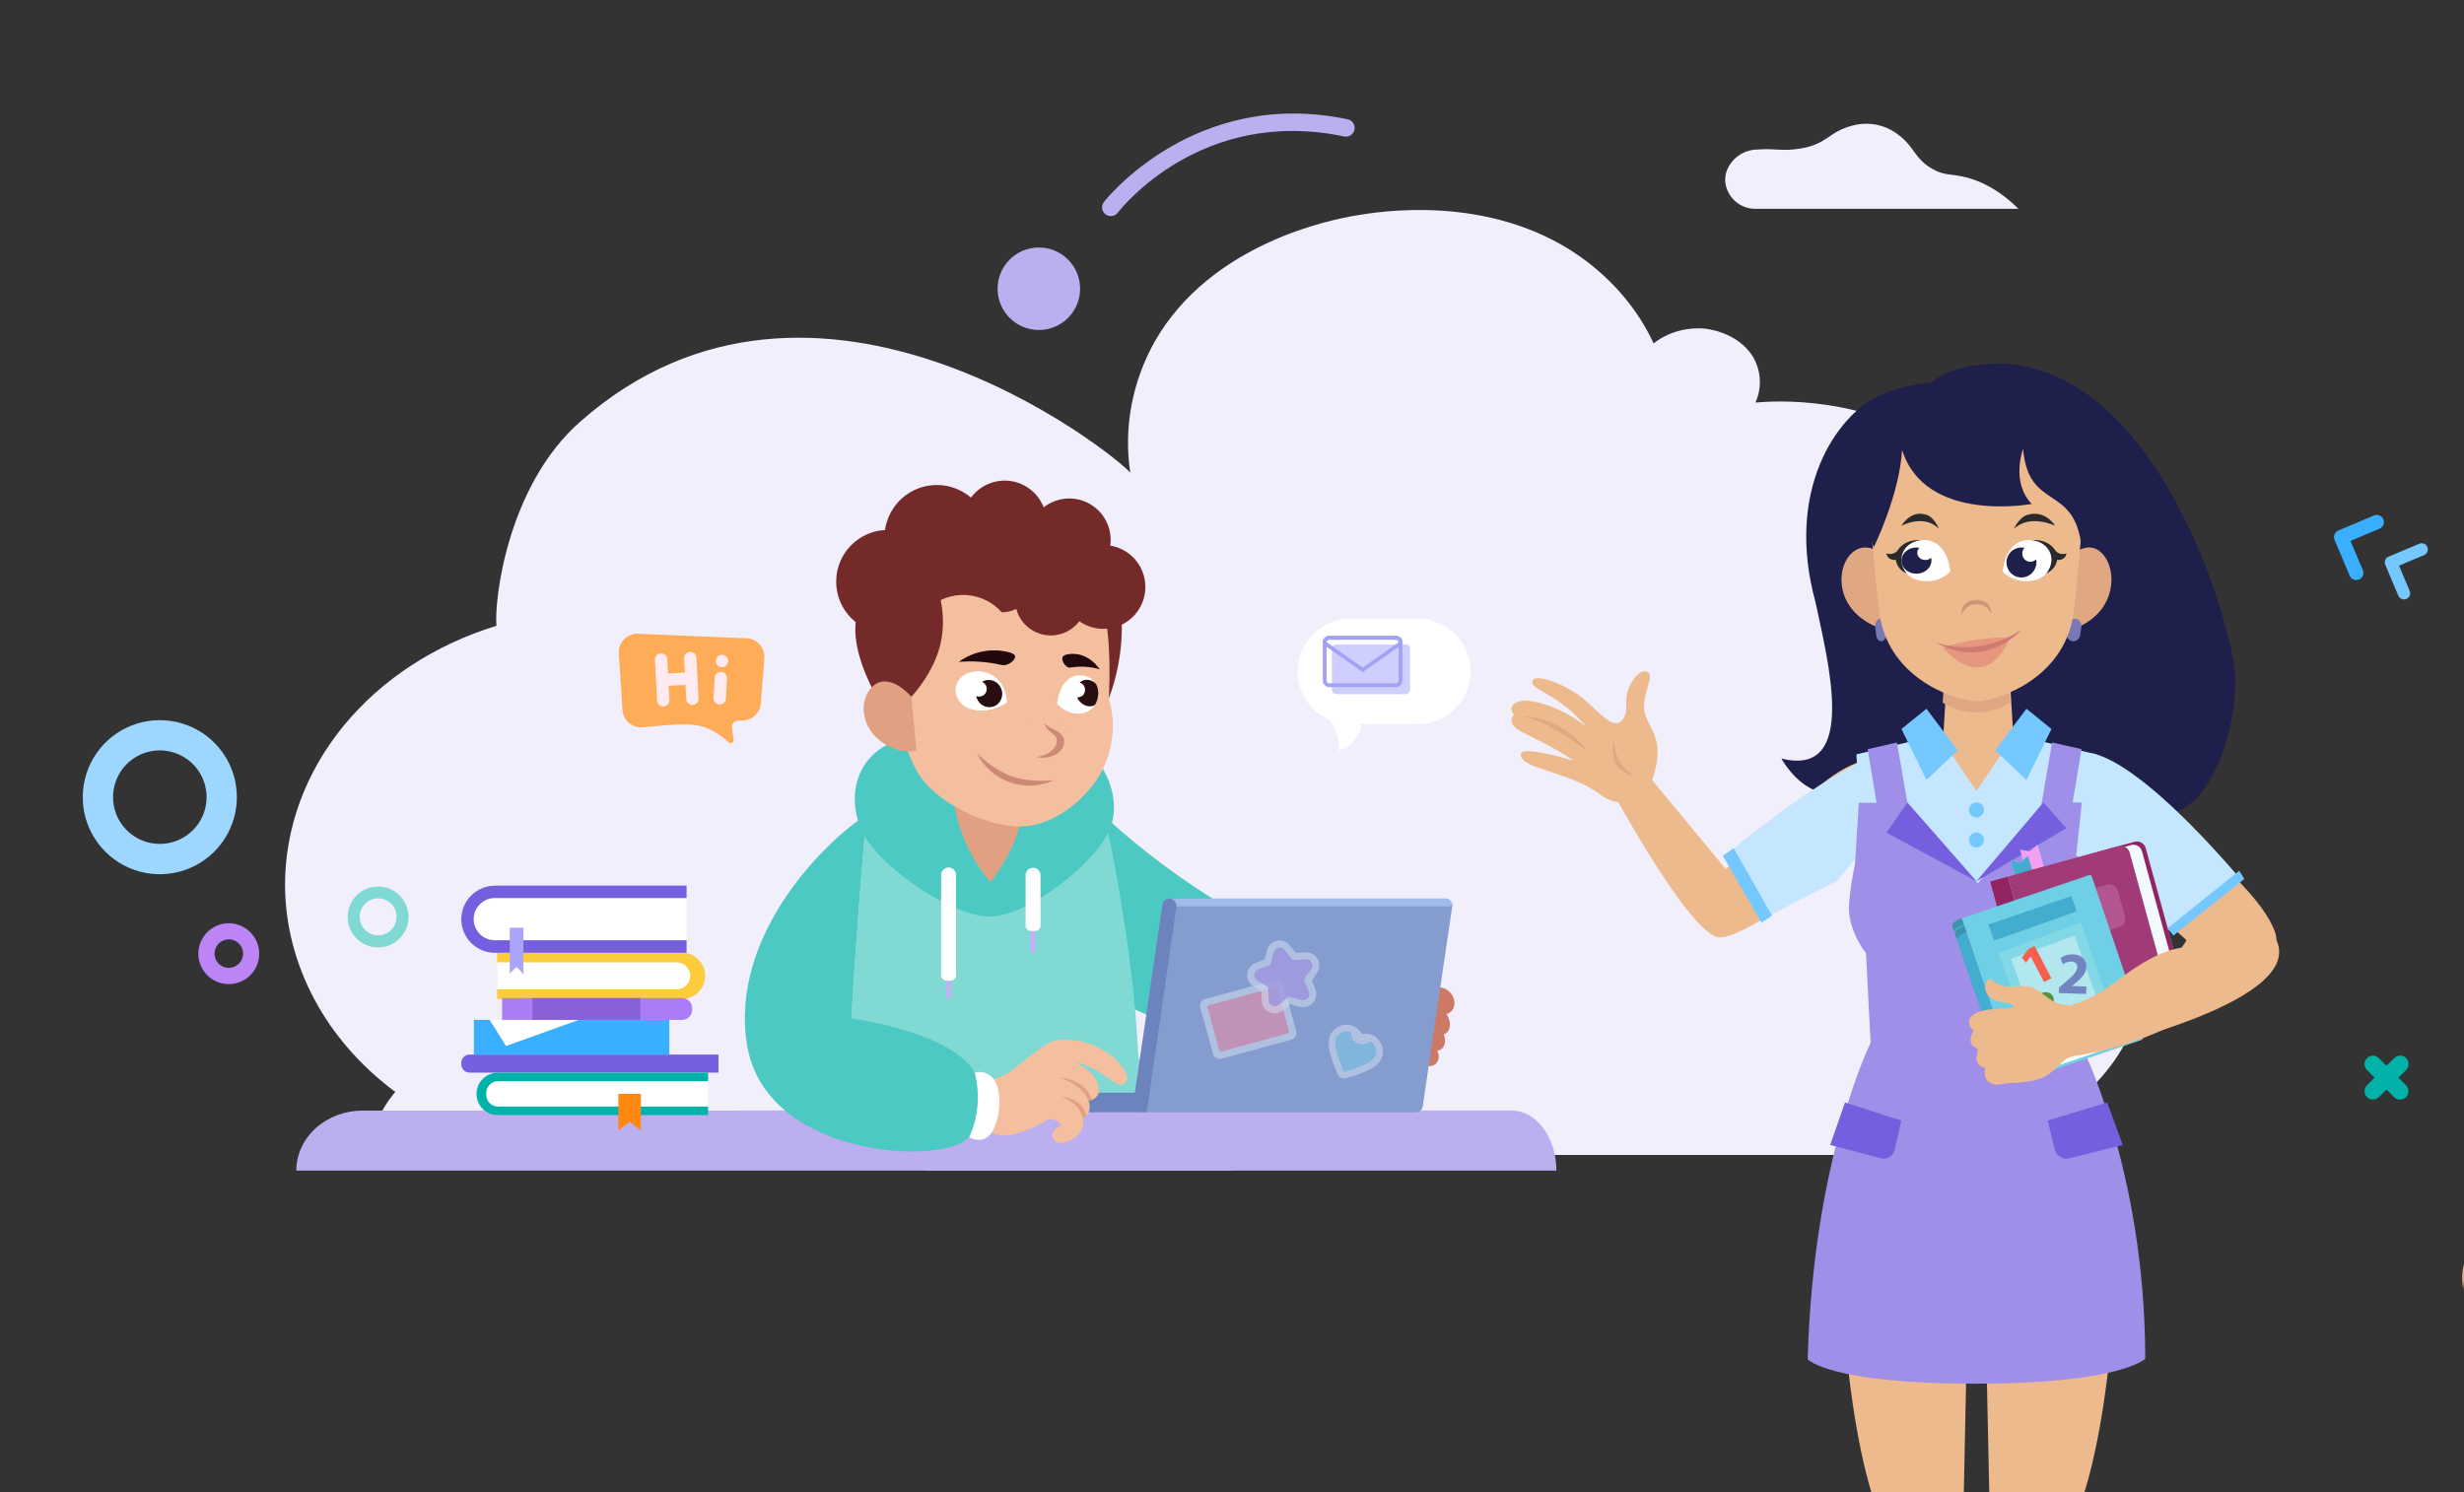 <?xml version="1.0" encoding="UTF-8"?> <svg xmlns="http://www.w3.org/2000/svg" width="657" height="398" viewBox="0 0 657 398" fill="none"><rect x="0" y="0" width="657" height="398" fill="#333333" stroke="none"/> <g clip-path="url(#clip0_7_1074)"> <path d="M76 235.951C76.02 220.793 81.452 206.012 91.548 193.644C101.644 181.276 115.907 171.929 132.375 166.888C131.727 160.306 135.194 129.622 154.686 112.469C217.46 57.071 297.386 121.229 301.374 126.061C299.576 114.113 301.834 101.969 307.871 91.119C322.895 64.766 355.1 58.551 361.428 57.487C367.065 56.52 396.93 51.37 421.186 68.327C429.934 74.492 436.725 82.493 440.917 91.572C442.707 90.156 444.813 89.074 447.103 88.392C449.394 87.711 451.822 87.444 454.236 87.608C454.884 87.608 463.467 88.514 467.498 95.292C468.549 97.159 469.142 99.195 469.239 101.272C469.336 103.348 468.935 105.42 468.062 107.355C472.586 106.939 498.011 105.042 520.012 121.069C542.393 137.366 544.281 159.877 544.535 164.49C545.225 179.054 540.052 193.372 529.905 204.986C543.91 209.519 555.71 218.07 563.35 229.222C565.225 232.036 579.572 254.413 566.676 278.16C557.346 295.374 537.319 306.777 514.712 308H98.945C98.949 301.939 101.214 296.041 105.4 291.19C96.21 284.36 88.826 275.89 83.753 266.357C78.679 256.824 76.034 246.453 76 235.951Z" fill="#F1EFFC"></path> <path d="M403.142 296.164H197V300.529C214.133 304.912 230.963 308.791 247.488 312.164H415C414.993 307.927 413.742 303.865 411.52 300.867C409.298 297.869 406.286 296.178 403.142 296.164Z" fill="#BBAFEF"></path> <path d="M378.641 278.776C378.825 278.62 379.031 278.495 379.253 278.404C379.226 278.371 379.193 278.349 379.166 278.315C377.579 276.419 377.374 273.947 378.7 272.771C378.92 272.586 379.171 272.445 379.442 272.355C378.9 270.87 379.03 269.367 379.983 268.535C380.366 268.215 380.834 268.022 381.326 267.981C380.671 266.54 380.856 264.91 381.917 263.978C383.244 262.814 385.415 263.186 386.791 264.799C388.166 266.412 388.161 268.68 386.834 269.833C386.501 270.121 386.105 270.324 385.68 270.426C386.877 272.222 386.942 274.346 385.745 275.416C385.522 275.598 385.269 275.739 384.998 275.832C385.54 277.312 385.415 278.82 384.457 279.652C384.106 279.952 383.68 280.144 383.227 280.206C383.866 281.459 383.731 282.912 382.8 283.727C381.679 284.708 379.843 284.397 378.706 283.034C377.568 281.67 377.52 279.74 378.641 278.776Z" fill="#CC7A66"></path> <path d="M273.87 237.025C274.028 237.018 274.186 237.043 274.334 237.1L281.381 254.801C313.694 285.726 378.559 284.573 378.559 284.573L381.587 265.496C381.587 265.496 333.872 254.096 294.559 217.707L273.87 237.025Z" fill="#4CC9C2"></path> <path d="M244.797 231.337C244.797 231.337 251.231 251.481 264.947 252.479C271.152 252.938 276.897 236.423 279.575 234.938L281.8 221.686L250.509 209.461L244.797 231.337Z" fill="#E2A083"></path> <path d="M294.633 217.988L279.77 214.404C279.77 214.404 273.336 241.183 262.843 241.274C252.349 241.366 245.606 214.404 245.606 214.404L230.972 217.988C230.972 217.988 226.069 271.637 225.76 304.505L286.5 301.664L306 296.164L303.5 281.164C302.084 250.761 294.633 217.988 294.633 217.988Z" fill="#80D9D3"></path> <path d="M96.624 296.164H403V300.529C377.536 304.912 352.524 308.791 327.963 312.164H79C79.01 307.927 80.87 303.865 84.172 300.867C87.475 297.869 91.951 296.178 96.624 296.164Z" fill="#BBAFEF"></path> <path d="M283.371 197.018C273.107 195.177 272.184 205.9 272.184 205.9C275.366 217.477 269.237 228.516 264.104 235.248C255.956 225.798 251.638 211.651 255.142 198.853C255.142 198.853 247.114 194.03 237.79 198.01C228.466 201.989 225.53 212.345 229.9 221.761C234.264 231.027 253.846 244.612 264.104 244.422C273.807 244.25 291.262 231.027 295.643 221.761C300.075 212.368 293.251 198.778 283.371 197.018Z" fill="#4CC9C2"></path> <path d="M274.759 248.264V253.425C274.759 253.608 274.831 253.783 274.96 253.912C275.089 254.041 275.264 254.113 275.446 254.113V254.113C275.63 254.113 275.805 254.041 275.935 253.912C276.065 253.783 276.139 253.608 276.14 253.425V248.264H274.759Z" fill="#C4B0F4"></path> <path d="M275.986 248.264H274.913C274.722 248.265 274.533 248.228 274.356 248.156C274.18 248.083 274.019 247.976 273.884 247.841C273.748 247.707 273.641 247.547 273.568 247.37C273.495 247.194 273.457 247.005 273.457 246.814V233.407C273.455 233.145 273.505 232.885 273.604 232.642C273.703 232.399 273.849 232.179 274.034 231.993C274.219 231.807 274.439 231.66 274.682 231.56C274.924 231.461 275.184 231.41 275.447 231.412C275.709 231.41 275.969 231.461 276.212 231.56C276.455 231.66 276.676 231.807 276.861 231.993C277.047 232.178 277.194 232.399 277.293 232.642C277.393 232.884 277.444 233.145 277.442 233.407V246.814C277.449 247.006 277.415 247.198 277.344 247.378C277.273 247.557 277.166 247.72 277.029 247.856C276.893 247.992 276.73 248.098 276.55 248.169C276.37 248.239 276.178 248.272 275.986 248.264Z" fill="white"></path> <path d="M236.752 168.903C244.372 168.903 250.549 162.726 250.549 155.107C250.549 147.487 244.372 141.31 236.752 141.31C229.133 141.31 222.956 147.487 222.956 155.107C222.956 162.726 229.133 168.903 236.752 168.903Z" fill="#752A2A"></path> <path d="M296.68 150.823C297.862 154.803 298.63 158.894 298.974 163.031C299.571 171.037 298.396 179.076 295.534 186.576L292.838 183.657L289.398 168.96L296.68 150.823Z" fill="#752A2A"></path> <path d="M241.133 199.845L233.375 185.154C222.95 165.342 229.487 157.28 239.172 151.11L268.187 170.13L241.133 199.845Z" fill="#752A2A"></path> <path d="M272.092 220.396C281.341 220.396 290.39 212.368 293.79 205.654C299.043 195.332 295.683 186.605 295.683 186.605C296.83 156.064 291.806 145.811 267.585 145.783C243.364 145.754 238.209 154.889 239.327 185.435C239.327 185.435 239.08 195.894 244.384 205.476C249.333 214.404 263.29 220.396 272.092 220.396Z" fill="#F3BF9E"></path> <path d="M269.816 207.064C264.471 205.109 260.435 200.797 260.435 200.797C262.243 204.465 265.418 207.279 269.278 208.632C273.138 209.985 277.375 209.77 281.078 208.033C281.078 208.033 275.217 208.876 269.816 207.064Z" fill="#CC8976"></path> <path d="M278.342 192.746C279.403 195.785 282.287 195.613 281.72 198.165C280.802 201.49 276.278 201.875 276.278 201.875C279.633 202.62 283.394 201.072 283.733 198.119C284.059 194.959 280.326 194.913 278.342 192.746Z" fill="#CC8976"></path> <path d="M270.486 174.649C270.139 174.343 269.725 174.123 269.277 174.006C266.966 173.37 264.54 173.264 262.183 173.698C259.825 174.132 257.596 175.094 255.663 176.512C259.463 176.193 263.29 176.465 267.006 177.321C269.007 177.819 271.375 175.446 270.486 174.649Z" fill="#21090E"></path> <path d="M284.357 174.551C284.016 174.629 283.702 174.799 283.451 175.044C282.729 175.715 284.025 178.278 285.435 178.015C288.029 177.59 290.685 177.746 293.211 178.473C293.211 178.473 290.046 173.336 284.357 174.551Z" fill="#21090E"></path> <path d="M268.52 187.344C266.293 188.923 263.594 189.691 260.87 189.523C257.206 189.236 255.956 187.258 255.956 187.258C253.181 183.405 255.692 179.523 259.97 179.047C263.296 178.674 268.015 180.601 268.52 187.344Z" fill="white"></path> <path d="M281.846 187.78C281.846 187.78 284.249 190.469 287.758 190.355C290.654 190.263 291.743 188.353 291.743 188.353C294.128 184.655 292.357 180.899 289.037 180.188C286.416 179.637 282.603 181.071 281.846 187.78Z" fill="white"></path> <path d="M266.569 182.907C266.073 182.149 265.303 181.613 264.42 181.411C263.537 181.21 262.611 181.36 261.836 181.829C262.204 181.978 262.522 182.232 262.749 182.558C262.976 182.885 263.103 183.271 263.114 183.668C263.125 184.066 263.02 184.458 262.812 184.797C262.605 185.136 262.302 185.407 261.943 185.577C261.643 185.714 261.315 185.778 260.986 185.765L260.899 185.755C260.811 185.75 260.723 185.738 260.636 185.72L260.463 185.674L260.28 185.608C260.379 186.108 260.578 186.584 260.864 187.006C261.119 187.398 261.451 187.735 261.839 187.996C262.227 188.257 262.664 188.438 263.123 188.527C263.582 188.617 264.055 188.613 264.512 188.516C264.97 188.419 265.404 188.231 265.787 187.964C266.546 187.386 267.052 186.536 267.198 185.593C267.343 184.65 267.118 183.687 266.569 182.907Z" fill="#280D11"></path> <path d="M292.488 182.591C291.196 181.095 289.148 180.85 287.863 182.015C288.337 182.151 288.745 182.456 289.009 182.872C289.206 183.188 289.315 183.552 289.322 183.924C289.33 184.297 289.237 184.665 289.052 184.988C288.973 185.159 288.865 185.315 288.732 185.449C288.624 185.54 288.503 185.617 288.374 185.675C288.027 185.894 287.621 186.001 287.211 185.983C287.379 186.367 287.605 186.723 287.88 187.04C289.19 188.565 291.296 188.794 292.573 187.552C293.85 186.309 293.823 184.101 292.488 182.591Z" fill="#280D11"></path> <path d="M250.52 158.834C251.609 162.945 251.719 167.253 250.841 171.415C249.155 179.334 243.014 185.819 243.014 185.819L236.012 183.949V162.882L250.52 158.834Z" fill="#752A2A"></path> <path d="M243.014 185.819C243.014 185.819 238.071 179.936 233.759 182.258C229.447 184.58 228.346 193.01 235.083 197.849C240.244 201.559 244.373 200.143 244.373 200.143L243.014 185.819Z" fill="#E2A083"></path> <path d="M293.853 194.896H286.261L277.591 189.305L270.67 195.487H255.956V187.258C255.956 187.258 257.206 189.236 260.87 189.523C263.594 189.692 266.293 188.923 268.52 187.344L276.909 185.154L281.846 187.78C281.846 187.78 284.249 190.469 287.758 190.355C290.654 190.263 291.743 188.353 291.743 188.353C294.128 184.655 292.357 180.647 289.037 179.947L294.249 181.243L293.853 194.896Z" fill="#F3BF9E"></path> <path d="M252.928 260.679C253.111 260.679 253.286 260.751 253.415 260.88C253.544 261.01 253.617 261.184 253.617 261.367V265.736C253.617 265.919 253.544 266.094 253.415 266.223C253.286 266.352 253.111 266.425 252.928 266.425V266.425C252.745 266.425 252.57 266.352 252.44 266.223C252.31 266.095 252.236 265.92 252.234 265.736V261.367C252.234 261.276 252.252 261.186 252.287 261.102C252.322 261.019 252.374 260.942 252.438 260.878C252.503 260.814 252.579 260.764 252.663 260.73C252.747 260.695 252.837 260.678 252.928 260.679V260.679Z" fill="#C4B0F4"></path> <path d="M252.389 261.522H253.462C253.848 261.522 254.218 261.368 254.491 261.095C254.765 260.822 254.918 260.452 254.918 260.065V233.327C254.909 232.802 254.697 232.301 254.325 231.93C253.954 231.558 253.453 231.346 252.928 231.337V231.337C252.403 231.346 251.901 231.558 251.529 231.929C251.157 232.3 250.943 232.801 250.933 233.327V260.065C250.946 260.447 251.103 260.811 251.374 261.081C251.644 261.351 252.007 261.509 252.389 261.522V261.522Z" fill="white"></path> <path d="M296.027 145.507C296.105 145.001 296.145 144.489 296.147 143.976C296.149 141.904 295.567 139.873 294.469 138.116C293.37 136.359 291.799 134.947 289.935 134.041C288.071 133.136 285.989 132.774 283.929 132.997C281.868 133.219 279.913 134.018 278.285 135.301C277.564 133.436 276.356 131.799 274.786 130.561C273.217 129.323 271.343 128.529 269.361 128.263C267.38 127.997 265.364 128.268 263.523 129.048C261.682 129.828 260.085 131.089 258.898 132.697C256.868 130.959 254.382 129.84 251.735 129.471C249.088 129.103 246.391 129.501 243.964 130.619C241.537 131.737 239.481 133.527 238.04 135.777C236.599 138.028 235.834 140.645 235.835 143.317C235.835 143.437 235.835 143.558 235.835 143.678C234.293 144.287 232.907 145.231 231.775 146.442C230.644 147.653 229.796 149.1 229.293 150.679C228.789 152.258 228.643 153.929 228.866 155.571C229.088 157.213 229.672 158.785 230.577 160.174C231.482 161.562 232.684 162.732 234.096 163.599C235.509 164.465 237.096 165.007 238.744 165.184C240.392 165.362 242.058 165.17 243.623 164.625C245.187 164.079 246.611 163.192 247.79 162.028C250.529 159.65 254.095 158.45 257.713 158.687C261.332 158.924 264.71 160.58 267.115 163.295C268.458 163.295 269.782 162.979 270.98 162.372C271.438 164.098 272.372 165.661 273.675 166.881C274.979 168.102 276.599 168.932 278.352 169.276C280.105 169.62 281.919 169.464 283.587 168.826C285.255 168.188 286.71 167.094 287.787 165.669C289.162 166.638 290.738 167.284 292.397 167.56C294.057 167.835 295.757 167.733 297.371 167.26C298.986 166.787 300.473 165.956 301.722 164.829C302.97 163.701 303.948 162.307 304.583 160.749C305.218 159.191 305.493 157.51 305.388 155.831C305.283 154.152 304.801 152.518 303.976 151.052C303.152 149.585 302.008 148.323 300.629 147.36C299.249 146.397 297.67 145.758 296.009 145.49L296.027 145.507Z" fill="#752A2A"></path> <path d="M312.008 239.634H385.142H385.388C385.651 239.634 385.91 239.689 386.149 239.797C386.388 239.904 386.601 240.062 386.775 240.258C386.948 240.454 387.078 240.685 387.155 240.936C387.233 241.186 387.256 241.45 387.223 241.71V241.71L379.35 295.073C379.285 295.505 379.066 295.899 378.735 296.184C378.404 296.469 377.981 296.626 377.544 296.627H304.416L312.008 239.634Z" fill="#849DCE"></path> <path d="M264.603 293.352C264.615 292.839 264.824 292.351 265.188 291.989C265.551 291.627 266.04 291.419 266.553 291.408H302.598L309.932 241.309C309.959 241.062 310.035 240.823 310.154 240.606C310.273 240.388 310.435 240.197 310.628 240.041C310.822 239.886 311.044 239.77 311.282 239.701C311.52 239.632 311.77 239.61 312.016 239.637C312.263 239.664 312.502 239.74 312.719 239.859C312.937 239.979 313.129 240.14 313.284 240.333C313.439 240.527 313.555 240.749 313.624 240.987C313.693 241.225 313.715 241.475 313.688 241.722L305.935 295.577C305.878 295.971 305.697 296.336 305.419 296.621H264.609L264.603 293.352Z" fill="#6D83BD"></path> <path d="M312.008 239.634H385.142H385.561C386.056 239.689 386.51 239.939 386.822 240.328C387.134 240.717 387.278 241.214 387.223 241.71H313.682C313.735 241.213 313.589 240.715 313.275 240.326C312.961 239.936 312.505 239.688 312.008 239.634V239.634Z" fill="#A0BAEA"></path> <g opacity="0.6"> <path opacity="0.6" d="M339.967 261.328L321.368 266.402C320.375 266.673 319.79 267.697 320.06 268.69L323.425 281.021C323.695 282.014 324.72 282.599 325.713 282.328L344.312 277.254C345.305 276.983 345.89 275.959 345.619 274.966L342.255 262.635C341.984 261.642 340.96 261.057 339.967 261.328Z" fill="white"></path> <path opacity="0.6" d="M340.23 263.187L322.08 268.139C321.954 268.173 321.88 268.303 321.915 268.428L325.156 280.311C325.191 280.436 325.32 280.51 325.445 280.476L343.596 275.524C343.721 275.49 343.795 275.36 343.761 275.235L340.519 263.352C340.485 263.227 340.356 263.153 340.23 263.187Z" fill="#F9587B"></path> <path opacity="0.6" d="M351.27 255.656C350.961 255.13 350.52 254.695 349.991 254.393C349.462 254.092 348.863 253.934 348.254 253.935H348.013L345.519 254.102L343.97 252.141C343.644 251.724 343.227 251.387 342.751 251.156C342.275 250.924 341.753 250.804 341.223 250.805V250.805C340.973 250.805 340.723 250.832 340.478 250.885C339.836 251.02 339.244 251.333 338.772 251.788C338.299 252.243 337.964 252.823 337.806 253.459L337.192 255.879L334.853 256.751C334.238 256.979 333.7 257.374 333.298 257.892C332.897 258.41 332.648 259.03 332.58 259.682C332.512 260.334 332.627 260.991 332.914 261.581C333.2 262.171 333.645 262.669 334.199 263.018L336.315 264.349L336.418 266.849C336.443 267.504 336.651 268.139 337.019 268.681C337.387 269.224 337.9 269.652 338.5 269.917C338.951 270.116 339.439 270.22 339.933 270.221C340.754 270.218 341.547 269.928 342.175 269.401L344.096 267.801L346.505 268.477C346.817 268.564 347.139 268.608 347.462 268.609C348.036 268.607 348.6 268.465 349.106 268.195C349.612 267.925 350.045 267.535 350.365 267.059C350.686 266.584 350.885 266.037 350.946 265.466C351.007 264.896 350.927 264.319 350.714 263.787L349.785 261.493L351.172 259.412C351.546 258.86 351.753 258.213 351.77 257.548C351.788 256.882 351.614 256.226 351.27 255.656Z" fill="white"></path> <path opacity="0.6" d="M342.508 253.299L344.67 256.028L348.139 255.799C348.447 255.778 348.754 255.844 349.026 255.989C349.298 256.134 349.524 256.352 349.679 256.619C349.833 256.886 349.91 257.19 349.901 257.498C349.891 257.806 349.795 258.106 349.624 258.362L347.698 261.258L348.988 264.486C349.104 264.773 349.137 265.087 349.084 265.392C349.03 265.696 348.892 265.98 348.685 266.21C348.479 266.44 348.211 266.607 347.914 266.693C347.617 266.779 347.301 266.779 347.004 266.694L343.655 265.754L340.983 267.979C340.746 268.176 340.459 268.303 340.153 268.345C339.848 268.387 339.537 268.343 339.255 268.218C338.974 268.093 338.733 267.891 338.56 267.636C338.387 267.381 338.289 267.082 338.276 266.774L338.133 263.299L335.191 261.447C334.93 261.283 334.72 261.05 334.585 260.772C334.45 260.495 334.395 260.186 334.426 259.879C334.458 259.572 334.575 259.28 334.764 259.037C334.953 258.793 335.206 258.607 335.495 258.5L338.758 257.29L339.612 253.918C339.688 253.62 339.846 253.348 340.068 253.134C340.289 252.921 340.567 252.773 340.868 252.709C341.169 252.645 341.482 252.666 341.772 252.77C342.062 252.874 342.317 253.057 342.508 253.299V253.299Z" fill="#976EE5"></path> <path opacity="0.6" d="M359.022 273.266C358.112 273.27 357.221 273.531 356.452 274.019C355.683 274.507 355.068 275.201 354.676 276.023C353.386 278.724 355.691 284.304 356.74 286.575C356.881 286.878 357.107 287.135 357.389 287.315C357.671 287.495 358 287.59 358.335 287.59C358.479 287.589 358.624 287.572 358.765 287.538C361.19 286.924 366.97 285.204 368.26 282.497C368.81 281.351 368.885 280.034 368.467 278.833C368.264 278.236 367.943 277.685 367.524 277.215C367.104 276.744 366.594 276.362 366.024 276.092C365.424 275.806 364.767 275.659 364.103 275.662C363.779 275.663 363.457 275.696 363.14 275.76C362.693 274.878 361.973 274.164 361.087 273.724C360.451 273.421 359.756 273.264 359.051 273.266H359.022Z" fill="white"></path> <path opacity="0.6" d="M365.273 277.675C364.844 278.095 364.296 278.372 363.705 278.47C363.113 278.569 362.505 278.483 361.963 278.225C361.422 277.966 360.972 277.548 360.676 277.026C360.38 276.504 360.251 275.904 360.307 275.307C359.945 275.137 359.553 275.041 359.153 275.023C358.754 275.005 358.355 275.066 357.979 275.202C357.603 275.339 357.257 275.548 356.962 275.817C356.667 276.087 356.428 276.412 356.259 276.775C355.181 279.028 358.335 285.835 358.335 285.835C358.335 285.835 365.605 283.994 366.678 281.746C367.03 281.02 367.08 280.183 366.816 279.42C366.553 278.657 365.998 278.03 365.273 277.675Z" fill="#4BB9E0"></path> </g> <path d="M297.902 282.899C294.232 279.189 288.607 277.257 284.077 277.257C282.7 277.186 281.326 277.435 280.063 277.985C277.574 278.868 270.314 285.342 268.359 286.437C265.538 288.071 261.438 288.478 258.967 288.691L262.889 301.071C264.318 302.232 266.117 302.843 267.958 302.791C272.327 302.831 279.587 298.536 279.587 298.536C279.587 298.536 282.018 298.169 282.958 300.136C282.958 300.136 279.902 301.484 280.665 303.324C281.852 306.409 286.365 304.07 287.804 302.246C288.257 301.685 288.577 301.027 288.74 300.324C288.903 299.621 288.904 298.89 288.744 298.186C289.122 298.017 289.463 297.776 289.748 297.475C290.013 297.183 290.227 296.848 290.378 296.483C290.665 295.502 290.608 294.452 290.218 293.507C290.549 293.495 290.875 293.423 291.181 293.295C291.821 293.061 292.355 292.604 292.685 292.008C293.015 291.412 293.118 290.716 292.976 290.05C292.374 285.829 287.546 283.742 286.64 283.415C290.602 283.88 294.61 286.856 296.388 288.117C298.022 289.43 299.404 289.625 300.31 288.415C301.216 287.205 299.444 284.573 297.902 282.899Z" fill="#F3BF9E"></path> <path d="M288.297 289.373C289.645 290.335 290.65 291.703 291.164 293.278C290.859 293.401 290.535 293.473 290.206 293.49C289.616 292.067 288.658 290.826 287.431 289.895C285.935 288.792 284.28 287.924 282.523 287.32C284.587 287.517 286.571 288.222 288.297 289.373V289.373Z" fill="#E2A083"></path> <path d="M288.326 294.826C288.94 295.615 289.412 296.506 289.719 297.458C289.439 297.754 289.101 297.99 288.727 298.152C288.49 297.198 288.064 296.302 287.477 295.514C286.286 294.114 284.727 293.075 282.975 292.515C284.989 292.572 286.904 293.399 288.326 294.826Z" fill="#E2A083"></path> <path d="M260.165 286.494C254.54 275.542 228.753 271.809 227.015 271.585C228.564 244.451 230.978 218.005 230.978 218.005L231.316 217.925L230.978 217.351C221.138 223.464 194.52 248.689 199.147 278.409C203.993 309.488 253.387 311.094 258.783 302.768L264.603 297.332L260.165 286.494Z" fill="#4CC9C2"></path> <path d="M258.405 303.221C258.405 303.221 262.419 295.961 259.924 286.064C260.679 285.834 261.482 285.806 262.251 285.982C263.021 286.158 263.731 286.532 264.311 287.068C268.113 290.462 266.604 302.246 262.378 303.731C261.721 303.957 261.021 304.029 260.332 303.94C259.643 303.852 258.983 303.606 258.405 303.221V303.221Z" fill="white"></path> <path d="M181.337 254.037C182.19 253.972 183.047 254.083 183.855 254.364C184.663 254.646 185.404 255.091 186.031 255.672C186.659 256.253 187.16 256.958 187.502 257.742C187.845 258.526 188.021 259.372 188.021 260.227C188.021 261.083 187.845 261.929 187.502 262.713C187.16 263.497 186.659 264.201 186.031 264.782C185.404 265.364 184.663 265.809 183.855 266.09C183.047 266.372 182.19 266.483 181.337 266.417H132.532V254.037H181.337Z" fill="#FBCC3C"></path> <path d="M180.432 256.637C180.906 256.638 181.375 256.732 181.812 256.915C182.251 257.096 182.648 257.364 182.981 257.704C183.313 258.04 183.576 258.44 183.754 258.878C183.932 259.317 184.022 259.787 184.018 260.26C184.012 261.212 183.635 262.124 182.966 262.802C182.633 263.134 182.238 263.397 181.803 263.577C181.368 263.756 180.902 263.847 180.432 263.847H132.532V256.637H180.432Z" fill="white"></path> <path d="M131.94 239.473H183.068V250.75H131.94C130.445 250.75 129.01 250.156 127.953 249.099C126.896 248.041 126.301 246.607 126.301 245.112C126.301 243.616 126.896 242.182 127.953 241.125C129.01 240.067 130.445 239.473 131.94 239.473V239.473Z" fill="white"></path> <path d="M131.94 236.164H183.068V239.473H131.94C130.445 239.473 129.01 240.067 127.953 241.125C126.896 242.182 126.301 243.616 126.301 245.112C126.301 246.607 126.896 248.041 127.953 249.099C129.01 250.156 130.445 250.75 131.94 250.75H183.068V254.081H131.94C129.569 254.081 127.295 253.139 125.618 251.462C123.942 249.786 123 247.512 123 245.141C123 242.77 123.942 240.496 125.618 238.819C127.295 237.143 129.569 236.201 131.94 236.201V236.164Z" fill="#765FDE"></path> <path d="M139.558 247.398V259.749L137.71 257.806L135.921 259.603V247.398H139.558Z" fill="#ABA4FB"></path> <circle cx="277" cy="77" r="11" fill="#BBAFEF"></circle> <path d="M46.961 192.516C42.993 191.656 38.85 191.986 35.077 193.481C31.295 194.973 28.047 197.544 25.726 200.888C23.407 204.222 22.142 208.174 22.069 212.241C21.995 216.308 23.136 220.3 25.333 223.712C27.53 227.125 30.692 229.816 34.424 231.433C38.146 233.048 42.279 233.524 46.272 232.804C50.267 232.074 53.962 230.183 56.886 227.359C59.811 224.534 61.825 220.908 62.687 216.931C63.839 211.614 62.836 206.045 59.889 201.467C56.941 196.889 52.278 193.668 46.961 192.516ZM39.971 224.767C37.558 224.244 35.357 223.02 33.644 221.247C31.93 219.474 30.78 217.229 30.344 214.802C29.908 212.374 30.195 209.868 31.175 207.615C32.157 205.351 33.79 203.434 35.861 202.092C37.93 200.76 40.362 200.069 42.819 200.111C45.285 200.154 47.685 200.93 49.715 202.332C51.744 203.733 53.311 205.71 54.215 208.004C55.12 210.297 55.323 212.807 54.8 215.221C54.453 216.824 53.797 218.34 52.861 219.682C51.926 221.024 50.744 222.18 49.364 223.068C47.985 223.956 46.451 224.565 44.834 224.849C43.227 225.135 41.574 225.114 39.971 224.767Z" fill="#9DD7FF"></path> <path d="M62.716 246.395C61.153 246.057 59.519 246.183 58.028 246.781C56.54 247.369 55.255 248.39 54.335 249.705C53.425 251.023 52.914 252.579 52.892 254.191C52.87 255.803 53.318 257.374 54.183 258.717C55.046 260.071 56.3 261.131 57.768 261.766C59.237 262.402 60.864 262.591 62.449 262.31C64.025 262.027 65.487 261.28 66.64 260.159C67.792 259.048 68.593 257.615 68.934 256.041C69.39 253.94 68.995 251.747 67.822 249.937C66.649 248.128 64.818 246.851 62.716 246.395ZM60.196 258.025C59.463 257.867 58.786 257.495 58.269 256.953C57.752 256.411 57.398 255.731 57.263 254.985C57.128 254.24 57.221 253.482 57.524 252.791C57.827 252.099 58.323 251.511 58.953 251.105C59.584 250.7 60.325 250.492 61.08 250.502C61.834 250.512 62.56 250.751 63.183 251.183C63.806 251.615 64.278 252.218 64.548 252.911C64.825 253.616 64.885 254.376 64.726 255.109C64.621 255.598 64.419 256.055 64.136 256.465C63.853 256.874 63.49 257.225 63.074 257.493C62.658 257.761 62.188 257.946 61.698 258.034C61.185 258.137 60.684 258.131 60.196 258.025Z" fill="#BC84F5"></path> <path d="M102.533 236.607C100.97 236.268 99.336 236.395 97.835 236.991C96.347 237.579 95.062 238.6 94.142 239.915C93.233 241.232 92.721 242.789 92.699 244.401C92.67 246.001 93.115 247.581 93.99 248.927C94.853 250.28 96.107 251.34 97.575 251.976C99.044 252.611 100.671 252.8 102.256 252.52C103.832 252.237 105.294 251.489 106.447 250.368C107.599 249.257 108.4 247.824 108.741 246.251C109.197 244.15 108.802 241.956 107.629 240.147C106.456 238.337 104.634 237.062 102.533 236.607ZM99.78 249.312C98.822 249.105 97.955 248.62 97.278 247.921C96.6 247.221 96.138 246.333 95.967 245.375C95.796 244.417 95.908 243.429 96.297 242.531C96.686 241.633 97.332 240.872 98.152 240.344C98.973 239.816 99.932 239.543 100.911 239.56C101.889 239.578 102.836 239.886 103.637 240.438C104.438 240.99 105.055 241.779 105.411 242.685C105.767 243.591 105.847 244.59 105.642 245.538C105.504 246.173 105.251 246.773 104.88 247.307C104.509 247.84 104.04 248.302 103.495 248.644C102.948 248.996 102.344 249.234 101.705 249.351C101.066 249.468 100.413 249.46 99.778 249.322L99.78 249.312Z" fill="#80D9D3"></path> <path d="M125.22 281.224H191.57V286.044H125.22C124.63 286.044 124.07 285.814 123.65 285.394C123.23 284.974 123 284.414 123 283.824V283.434C123 282.844 123.23 282.284 123.65 281.864C124.07 281.444 124.63 281.214 125.22 281.214V281.224Z" fill="#765FDE"></path> <path d="M178.47 281.254H126.36V271.974H130.57L139.2 274.334L154.32 271.974H178.47V281.254Z" fill="#3AAFFF"></path> <path d="M154.36 271.974H130.57L134.92 278.944L154.36 271.974Z" fill="white"></path> <path d="M133.88 266.164H181.88C182.59 266.164 183.27 266.444 183.77 266.944C184.27 267.444 184.55 268.124 184.55 268.834V269.304C184.55 270.014 184.27 270.694 183.77 271.194C183.27 271.694 182.59 271.974 181.88 271.974H133.88V266.164Z" fill="#AB7CF7"></path> <path d="M170.74 266.164H141.97V271.974H170.74V266.164Z" fill="#8860D8"></path> <path d="M188.8 297.354H132.7C131.21 297.354 129.77 296.764 128.71 295.704C127.65 294.644 127.06 293.214 127.06 291.714C127.06 290.974 127.2 290.244 127.49 289.554C127.77 288.874 128.19 288.244 128.71 287.724C129.23 287.204 129.86 286.784 130.54 286.504C131.22 286.224 131.96 286.074 132.7 286.074H188.8V288.324L186.08 291.734L188.8 295.094V297.354Z" fill="#00B2A8"></path> <path d="M132.77 288.324H188.77V295.094H132.77C131.95 295.094 131.16 294.764 130.57 294.184C129.99 293.604 129.66 292.814 129.66 291.984V291.434C129.66 290.614 129.99 289.814 130.57 289.234C131.15 288.644 131.94 288.324 132.77 288.324Z" fill="white"></path> <path d="M164.88 291.704H170.89V301.494L167.88 299.154L164.88 301.494V291.704Z" fill="#FF8811"></path> <path d="M468.06 55.676H538.18C532.85 50.366 527.95 48.276 524.44 47.346C520.33 46.266 518.67 46.936 515.44 45.146C510.52 42.446 510.65 39.416 506.44 36.146C504.739 34.755 502.734 33.787 500.587 33.319C498.441 32.852 496.215 32.898 494.09 33.455C487.6 35.065 487.3 38.395 480.27 39.575C474.9 40.465 473.91 39.486 468.43 39.886C466.637 39.93 464.901 40.52 463.453 41.578C462.006 42.636 460.916 44.111 460.33 45.806C460.074 46.61 459.965 47.453 460.01 48.295C460.167 50.316 461.085 52.202 462.58 53.572C464.074 54.942 466.033 55.695 468.06 55.676Z" fill="#F1EFFC"></path> <path d="M378.05 165H360.06C352.3 165 346 171.3 346 179.06C346 186.82 352.3 193.12 360.06 193.12H378.05C385.82 193.12 392.11 186.83 392.11 179.06C392.11 171.29 385.82 165 378.05 165Z" fill="white"></path> <path d="M374.8 171.87H356.3C355.65 171.87 355.12 172.4 355.12 173.05V183.93C355.12 184.58 355.65 185.11 356.3 185.11H374.8C375.45 185.11 375.98 184.58 375.98 183.93V173.05C375.98 172.39 375.45 171.87 374.8 171.87Z" fill="#CFCFFF"></path> <path d="M372.24 183.22H354.4C353.47 183.22 352.72 182.47 352.72 181.54V171.27C352.72 170.34 353.47 169.59 354.4 169.59H372.24C373.17 169.59 373.92 170.34 373.92 171.27V181.54C373.92 182.46 373.16 183.22 372.24 183.22ZM354.4 170.59C354.02 170.59 353.72 170.89 353.72 171.27V181.54C353.72 181.92 354.03 182.22 354.4 182.22H372.24C372.62 182.22 372.92 181.92 372.92 181.54V171.27C372.92 170.89 372.62 170.59 372.24 170.59H354.4Z" fill="#A2A2F4"></path> <path d="M363.35 179.25L352.74 171.79V171.18C352.74 170.97 352.79 170.75 352.87 170.56C352.94 170.38 353.06 170.2 353.23 170.04C353.36 169.91 353.53 169.79 353.73 169.71C353.95 169.63 354.17 169.6 354.35 169.59H372.34C372.76 169.59 373.17 169.76 373.47 170.06C373.76 170.35 373.93 170.75 373.93 171.18L373.97 171.78L363.35 179.25ZM353.74 171.27L363.35 178.03L372.93 171.28V171.21C372.93 171.02 372.87 170.87 372.76 170.77C372.65 170.65 372.5 170.59 372.34 170.59H354.34C354.25 170.6 354.18 170.6 354.1 170.64C354.04 170.66 353.98 170.71 353.93 170.76C353.86 170.82 353.82 170.88 353.8 170.94C353.76 171.04 353.74 171.11 353.74 171.18V171.27V171.27Z" fill="#A2A2F4"></path> <path d="M352 189C352.83 189.4 354.72 191.83 356.1 194.91C356.79 196.56 357.07 198.36 356.9 200.14C358.84 199.75 361.9 198.01 363.1 193.43L352 189Z" fill="white"></path> <path d="M170.146 169.004C167.215 168.882 164.822 171.331 165.01 174.256L165.982 189.352C166.16 192.083 168.519 194.149 171.251 193.966C174.782 193.727 183.115 192.505 187.235 193.743C191.354 194.976 194.274 198.002 194.274 198.002C194.857 198.457 195.701 197.968 195.596 197.236L195.152 194.115C195.018 193.166 195.712 192.306 196.667 192.239L198.277 192.128C200.726 191.961 202.68 190.024 202.869 187.575L203.796 175.528C204.012 172.741 201.869 170.331 199.077 170.215L170.146 169.004Z" fill="#FFAC58"></path> <path fill-rule="evenodd" clip-rule="evenodd" d="M185.697 175.4C185.647 174.49 184.875 173.796 183.965 173.84C183.054 173.89 182.36 174.662 182.404 175.572L182.604 179.364L178.13 179.597L177.93 175.805C177.88 174.895 177.108 174.201 176.197 174.245C175.287 174.29 174.593 175.067 174.637 175.977L174.921 181.407V181.413V181.418L175.204 186.848C175.254 187.759 176.025 188.453 176.936 188.408C177.846 188.358 178.54 187.586 178.496 186.676L178.296 182.884L182.771 182.651L182.971 186.443C183.021 187.353 183.792 188.047 184.703 188.003C185.613 187.953 186.307 187.181 186.263 186.271L185.697 175.4ZM194.174 176.366C194.124 177.277 193.353 177.971 192.442 177.926C191.532 177.876 190.838 177.105 190.882 176.194C190.932 175.284 191.704 174.59 192.614 174.634C193.525 174.678 194.224 175.456 194.174 176.366ZM192.281 179.175C193.192 179.225 193.886 179.997 193.841 180.908L193.558 186.326C193.508 187.237 192.736 187.931 191.826 187.886C190.915 187.836 190.221 187.065 190.266 186.154L190.549 180.735C190.599 179.825 191.376 179.125 192.281 179.175Z" fill="#FFEAEF"></path> <path d="M360.886 35.282C360.392 36.128 359.398 36.601 358.385 36.392C320.326 28.411 298.951 55.556 298.055 56.712C297.272 57.737 295.803 57.933 294.778 57.149C293.753 56.365 293.552 54.905 294.341 53.871C294.576 53.569 318.338 23.209 359.346 31.812C360.615 32.078 361.422 33.313 361.156 34.582C361.112 34.835 361.012 35.066 360.886 35.282Z" fill="#BBAFEF"></path> <path d="M641.527 289.422L639.502 287.389L641.563 285.335C642.442 284.46 642.444 283.046 641.569 282.167C640.694 281.289 639.279 281.286 638.401 282.161L636.34 284.215L634.307 282.175C633.432 281.297 632.017 281.294 631.139 282.169C630.261 283.045 630.258 284.459 631.133 285.337L633.166 287.377L631.154 289.382C630.276 290.257 630.273 291.671 631.148 292.55C632.024 293.428 633.438 293.431 634.316 292.556L636.328 290.551L638.354 292.584C639.229 293.463 640.643 293.465 641.522 292.59C642.4 291.715 642.396 290.294 641.527 289.422Z" fill="#00B2A8"></path> <path d="M623.5 141.472C622.535 141.879 622.081 142.997 622.486 143.967L626.517 153.523C626.924 154.487 628.042 154.942 629.012 154.537C629.498 154.332 629.853 153.955 630.037 153.503C630.221 153.051 630.232 152.528 630.025 152.047L626.735 144.249L634.483 140.981C635.448 140.574 635.902 139.456 635.497 138.486C635.09 137.521 633.972 137.066 633.002 137.471L623.5 141.472Z" fill="#3AAFFF"></path> <path d="M636.884 148.448C636.051 148.799 635.659 149.764 636.008 150.601L639.487 158.848C639.839 159.681 640.804 160.073 641.641 159.723C642.06 159.546 642.366 159.221 642.525 158.831C642.683 158.441 642.693 157.99 642.514 157.575L639.675 150.845L646.361 148.024C647.194 147.673 647.586 146.708 647.237 145.871C646.886 145.039 645.921 144.646 645.084 144.996L636.884 148.448Z" fill="#75C7FF"></path> <path d="M490.551 211.388C480.818 213.37 475 202.275 475 202.275C495.8 207.526 487.213 175.598 484.105 160.681C475.817 130.499 489.923 110.852 500.811 105.58C505.312 103.598 510.102 102.396 514.987 102.024C514.987 102.024 518.793 97.876 529.701 97.099C570.126 94.249 591.465 153.611 595.569 176.385C597.801 188.85 591.275 215.291 578.096 217.049C571.332 215.24 563.851 209.594 564 208C564.219 201.676 559.098 210.622 536.326 216.21C528.834 216.967 526.453 216.293 522.17 217.887C502.495 222.454 490.63 211.501 490.551 211.388Z" fill="#1F1F4B"></path> <path d="M429 209.366L436.574 203.255L460.158 231.745C464.749 227.699 469.582 223.937 474.631 220.481C480.087 213.904 488.189 205.427 496.378 203L501 224.007C501 224.007 466.547 250 458.638 250C450.73 250 429 209.366 429 209.366Z" fill="#EDBA8E"></path> <path d="M553.5 281C553.5 281 615 268 607 250.734C607 245.203 596.839 232.584 579.629 220.483C574.137 213.905 565.974 205.427 557.74 203L552 226.604C552 226.604 570.008 238.625 583 250.734C577.305 261.199 558.5 264 552 268C552 267.974 544.957 278.775 553.5 281Z" fill="#EDBA8E"></path> <path d="M535.608 176H519.383L518 199H537L535.608 176Z" fill="#EDBA8E"></path> <path d="M527.004 190C523.799 189.987 520.668 189.076 518 187.38L518.727 176H535.281L536 187.356C533.337 189.058 530.21 189.978 527.004 190V190Z" fill="#E0A882"></path> <path d="M527.496 195L558 202.347L554.232 277H527.496H500.768L497 202.347L527.496 195Z" fill="#EDBA8E"></path> <path d="M523.399 101.71C522.721 100.616 521.745 99.738 520.586 99.181C520.586 99.181 523.978 98.11 526.887 101.516C530.979 95.546 536.289 97.214 536.289 97.214C534.439 98.113 532.929 99.589 531.987 101.42L531.855 101.701C540.925 101.613 561 104.712 561 133.791C561 153.299 546.2 172 527.5 172C508.8 172 494 153.299 494 133.791C494.009 104.449 514.453 101.552 523.399 101.71Z" fill="#1F1F4B"></path> <path d="M505.46 150.814C505.46 150.814 499.848 143.925 494.951 146.629C490.055 149.333 488.811 159.278 496.455 164.97C502.327 169.336 507 167.7 507 167.7L505.46 150.814Z" fill="#E0A882"></path> <path d="M549.451 150.814C549.451 150.814 554.71 143.925 559.298 146.629C563.886 149.333 565.052 159.278 557.881 164.97C552.379 169.336 548 167.7 548 167.7L549.451 150.814Z" fill="#E0A882"></path> <path d="M502.981 168.723L502.739 166.637C502.709 166.383 502.645 166.141 502.549 165.922C502.453 165.704 502.328 165.515 502.181 165.366C502.034 165.216 501.868 165.109 501.691 165.051C501.515 164.993 501.332 164.984 501.154 165.026C500.975 165.068 500.804 165.16 500.65 165.295C500.496 165.431 500.363 165.608 500.258 165.817C500.153 166.026 500.077 166.262 500.036 166.512C499.995 166.762 499.989 167.021 500.018 167.275L500.261 169.362C500.29 169.616 500.354 169.859 500.449 170.078C500.544 170.297 500.669 170.486 500.817 170.636C500.964 170.786 501.131 170.893 501.308 170.951C501.484 171.008 501.668 171.015 501.846 170.972C502.025 170.93 502.196 170.839 502.35 170.703C502.503 170.568 502.637 170.39 502.742 170.182C502.848 169.973 502.923 169.736 502.964 169.486C503.005 169.236 503.011 168.977 502.981 168.723V168.723Z" fill="#7878B5"></path> <path d="M551.025 168.723L551.348 166.637C551.428 166.125 551.695 165.668 552.092 165.366C552.488 165.063 552.981 164.942 553.462 165.026C553.943 165.111 554.372 165.395 554.656 165.817C554.94 166.239 555.055 166.763 554.975 167.275L554.652 169.362C554.614 169.616 554.528 169.859 554.401 170.078C554.274 170.297 554.108 170.486 553.911 170.636C553.714 170.786 553.492 170.893 553.256 170.951C553.021 171.008 552.777 171.015 552.538 170.972C552.3 170.93 552.072 170.839 551.867 170.703C551.662 170.568 551.484 170.39 551.344 170.182C551.203 169.973 551.102 169.736 551.048 169.486C550.993 169.236 550.985 168.977 551.025 168.723V168.723Z" fill="#7878B5"></path> <path d="M527.004 110C537.243 110 559.014 111.694 555.651 136.89C554.277 147.207 553.512 161.433 552.42 166.013C548.643 182.031 531.617 187 527.004 187C522.391 187 505.357 182.031 501.58 166.013C500.489 161.407 499.722 147.18 498.349 136.89C494.986 111.694 516.775 110 527.004 110Z" fill="#EDBA8E"></path> <path d="M547.993 146.709L548.098 146.893C548.438 147.277 548.903 147.55 549.427 147.671C549.95 147.793 550.502 147.756 551 147.566C550.977 147.836 550.892 148.099 550.75 148.337C550.608 148.575 550.413 148.782 550.176 148.945C549.94 149.109 549.669 149.225 549.38 149.286C549.092 149.346 548.792 149.35 548.502 149.298C548.397 150.116 548.051 150.894 547.499 151.546C546.948 152.198 546.213 152.701 545.372 153L537 146.068C538.701 143.832 545.223 142.59 547.993 146.709Z" fill="#2A2A2C"></path> <path d="M534 152.475C534.921 153.364 536.002 154.043 537.177 154.472C538.352 154.902 539.596 155.072 540.835 154.972C544.457 154.79 545.747 152.767 545.747 152.767C548.601 148.83 546.243 144.711 542.056 144.082C538.733 143.562 534.692 145.421 534 152.475Z" fill="white"></path> <path d="M535.068 149.177C535.318 148.121 535.955 147.207 536.843 146.631C537.731 146.056 538.799 145.864 539.821 146.096V146.096C539.536 146.389 539.339 146.763 539.255 147.171C539.199 147.456 539.199 147.751 539.253 148.037C539.308 148.322 539.417 148.594 539.573 148.835C539.73 149.077 539.931 149.284 540.165 149.444C540.399 149.604 540.661 149.714 540.936 149.767C541.287 149.841 541.651 149.825 541.994 149.721C542.338 149.616 542.653 149.427 542.911 149.168C543.03 149.71 543.03 150.272 542.911 150.814C542.665 151.871 542.031 152.787 541.144 153.365C540.258 153.943 539.189 154.136 538.167 153.904C537.665 153.806 537.186 153.606 536.759 153.315C536.331 153.024 535.964 152.648 535.676 152.209C535.388 151.77 535.186 151.277 535.082 150.756C534.977 150.236 534.973 149.7 535.068 149.177V149.177Z" fill="#1F1F4B"></path> <path d="M505.895 146.899C505.928 146.835 505.966 146.773 506.009 146.714C508.772 142.59 515.307 143.836 517 146.047L508.623 153C507.782 152.701 507.046 152.197 506.496 151.543C505.945 150.888 505.601 150.107 505.5 149.286C505.209 149.339 504.91 149.335 504.621 149.274C504.332 149.213 504.06 149.097 503.824 148.933C503.588 148.769 503.392 148.561 503.25 148.322C503.108 148.084 503.023 147.821 503 147.55C503.495 147.741 504.044 147.78 504.565 147.663C505.086 147.546 505.553 147.278 505.895 146.899Z" fill="#2A2A2C"></path> <path d="M520 152.473C519.078 153.362 517.997 154.041 516.822 154.471C515.647 154.901 514.403 155.072 513.164 154.973C509.541 154.79 508.251 152.764 508.251 152.764C505.397 148.823 507.764 144.699 511.951 144.07C515.266 143.595 519.291 145.456 520 152.473Z" fill="white"></path> <path d="M507.07 148.784C507.317 147.858 507.953 147.056 508.842 146.552C509.73 146.047 510.8 145.88 511.822 146.086V146.086C511.536 146.342 511.339 146.67 511.255 147.027C511.2 147.277 511.199 147.535 511.254 147.785C511.308 148.035 511.417 148.273 511.573 148.484C511.73 148.696 511.931 148.877 512.165 149.017C512.399 149.157 512.661 149.254 512.937 149.3C513.289 149.366 513.652 149.351 513.997 149.258C514.341 149.165 514.655 148.997 514.911 148.767C515.03 149.244 515.03 149.74 514.911 150.217C514.665 151.142 514.031 151.944 513.144 152.448C512.257 152.952 511.189 153.12 510.168 152.914C509.666 152.83 509.187 152.657 508.759 152.403C508.331 152.15 507.962 151.822 507.674 151.438C507.386 151.054 507.185 150.621 507.081 150.166C506.977 149.71 506.973 149.241 507.07 148.784V148.784Z" fill="#1F1F4B"></path> <path d="M531 163.649C531 163.649 531.044 159.808 526.75 160.008C522.457 160.207 523.025 164 523.025 164C524.441 160.303 529.242 160.159 531 163.649Z" fill="#CE9576"></path> <path d="M507.175 119.985C513.347 139.714 541.729 134.388 541.729 134.388C536.104 128.507 539.428 119.748 539.428 119.748C540.927 136.475 553.227 128.833 555.034 146C559.813 126.5 557.812 107 526.819 107C499.574 107 492.432 128.129 499.618 145.903C499.645 145.903 506.443 132.099 507.175 119.985Z" fill="#1F1F4B"></path> <path d="M536 170.005C529.91 169.928 523.843 170.822 518 172.658C518 172.658 528.892 186.288 536 170.005Z" fill="#E6977E"></path> <path d="M539 168C539 168 529.263 179.03 516 171.18C516 171.18 526.414 175.933 539 168Z" fill="#CE7B72"></path> <path d="M548 140.213C548 140.213 545.306 135.764 540.484 137.337C538.329 138.046 537 141 537 141C541.382 136.963 548 140.213 548 140.213Z" fill="#2A2A2C"></path> <path d="M507 140.213C507 140.213 509.449 135.764 513.833 137.337C515.792 138.046 517 141 517 141C513.016 136.963 507 140.213 507 140.213Z" fill="#2A2A2C"></path> <path d="M562.136 313C566.688 330.786 562.596 383.678 553.209 405L530.529 403.184L529 331.558L562.136 313Z" fill="#EDBA8E"></path> <path d="M492.815 313C488.384 330.786 492.368 383.678 501.488 405L523.523 403.184L525 331.558L492.815 313Z" fill="#EDBA8E"></path> <path d="M543 293C546.409 289.812 550.684 288.247 555 288.608C550.14 287.053 546.318 288.467 543 293Z" fill="#E0A882"></path> <path d="M439.882 209.679C444.775 197.641 439.822 194.785 438.614 190.264C437.501 186.085 440.691 180.934 439.839 179.751C438.24 177.543 435.285 180.557 434.034 184.21C433.008 187.224 434.538 190.229 432.296 192.271C430.375 194.023 428.289 191.964 422.736 186.786C418.677 183.019 408.736 178.901 408.588 181.871C408.475 184.105 415.61 185.008 423.075 193.935C417.904 189.336 407.015 185.06 403.799 187.627C402.061 189.011 403.712 190.597 403.712 190.597C403.712 190.597 401.548 192.393 404.764 194.592C406.319 195.661 414.106 198.973 419.616 202.88C419.616 202.88 405.711 198.579 405.503 201.128C405.242 205.106 418.382 205.693 426.508 211.755C434.633 217.818 439.882 209.679 439.882 209.679Z" fill="#EDBA8E"></path> <path d="M430.354 197C430.327 199.06 430.841 201.088 431.839 202.854C432.836 204.621 434.277 206.057 436 207C431.028 205.97 429.146 202.636 430.354 197Z" fill="#E0A882"></path> <path d="M406 191C409.299 191.116 412.534 191.982 415.472 193.538C418.41 195.093 420.981 197.3 423 200C417.272 196.07 412.331 192.476 406 191Z" fill="#E0A882"></path> <path d="M656.788 343.841C657.218 338.581 657.787 335.981 660.667 331.841C657.167 334.661 655.888 338.411 656.788 343.841Z" fill="#E0A882"></path> <path d="M507.765 200.937C507.765 200.937 502.642 193.518 460.098 227.98L471.165 244.493L489.876 234.83L505.412 216.349L507.765 200.937Z" fill="#C4E7FF"></path> <path d="M527 210.913L516.803 196.018L495 201.167L498.953 278H527H555.038L559 201.167L537.095 196L527 210.913Z" fill="#C4E7FF"></path> <path d="M513.667 189L522 200.095L513.667 208L507 194.41L513.667 189Z" fill="#75C7FF"></path> <path d="M540.334 189L532 200.095L540.334 208L547 194.41L540.334 189Z" fill="#75C7FF"></path> <path d="M462.257 226.187L472.488 244.155L469.681 246.051L459.359 228.209L462.257 226.187Z" fill="#75C7FF"></path> <path d="M572 362.359C572 311.673 554.613 278.013 554.613 278.013L556.461 241L496.865 241.075L498.786 278.087C498.786 278.087 483.46 308.767 482 362.48C482 362.48 487.765 369.046 527.028 369C565.441 368.944 572 362.359 572 362.359Z" fill="#9F8FE8"></path> <path d="M558.657 227H537.616L527.421 240.844L517.101 227.524L495.315 227.079C495.315 227.079 492.99 237.135 493 242.535C493.01 247.934 497.935 258.01 503.999 258L550.04 257.941C556.103 257.941 561.01 247.835 561 242.446C560.99 237.057 558.657 227 558.657 227Z" fill="#9F8FE8"></path> <path d="M502.613 228C502.613 227.499 498 199.798 498 199.798L505.798 198L511 227.991L502.613 228Z" fill="#9F8FE8"></path> <path d="M550.415 227.991C550.415 227.493 555 199.772 555 199.772L547.167 198L542 228L550.415 227.991Z" fill="#9F8FE8"></path> <path d="M494 241L495.624 214.085L508.553 214.066L527.357 235.579L544.816 214.019L558.311 214L560 240.915L494 241Z" fill="#9F8FE8"></path> <path d="M508.575 214L527 235L503 222.038L508.575 214Z" fill="#765FDE"></path> <path d="M544.872 214L527 235L551 220.875L544.872 214Z" fill="#765FDE"></path> <path d="M491.945 294L507 298.821L505.215 306.535C505.021 307.37 504.529 308.087 503.847 308.532C503.165 308.976 502.348 309.111 501.574 308.907L488 305.33L491.945 294Z" fill="#765FDE"></path> <path d="M561.85 294L546 298.822L547.878 306.537C548.084 307.37 548.602 308.086 549.319 308.53C550.037 308.974 550.895 309.111 551.709 308.909L566 305.331L561.85 294Z" fill="#765FDE"></path> <path d="M527 218C528.105 218 529 217.104 529 216C529 214.895 528.105 214 527 214C525.895 214 525 214.895 525 216C525 217.104 525.895 218 527 218Z" fill="#75C7FF"></path> <path d="M527 226C528.105 226 529 225.104 529 224C529 222.895 528.105 222 527 222C525.895 222 525 222.895 525 224C525 225.104 525.895 226 527 226Z" fill="#75C7FF"></path> <path d="M556.995 200.876C556.995 200.876 567.435 199.606 597.197 234.166L578.833 248.433L553.592 228.128L555.271 212.466L556.995 200.876Z" fill="#C4E7FF"></path> <path d="M568.583 224.642L544.933 231.125L543.254 225.303L541.305 227.131L538.677 226.621L539.473 229.388L538.787 230.033L536.159 229.522L537.223 233.234L530.601 235.05L543.271 281.27L581.24 270.861C581.62 270.757 581.976 270.579 582.287 270.337C582.599 270.096 582.859 269.795 583.054 269.452C583.249 269.11 583.375 268.732 583.424 268.341C583.473 267.95 583.445 267.554 583.341 267.173L572.259 226.746C572.049 225.981 571.544 225.329 570.855 224.935C570.166 224.541 569.349 224.435 568.583 224.642Z" fill="#D1CDFD"></path> <path d="M543.255 225.307L545.109 231.734L540.533 233.056L538.678 226.624L541.306 227.135L543.255 225.307Z" fill="#F59FF1"></path> <path d="M540.737 228.208L542.738 235.203L538.162 236.524L536.16 229.526L538.788 230.037L540.737 228.208Z" fill="#42ADCE"></path> <path d="M539.667 232.569L569.159 224.484C569.779 224.314 570.441 224.397 571 224.715C571.558 225.034 571.967 225.561 572.137 226.181L583.53 267.741C583.7 268.361 583.617 269.023 583.299 269.582C582.981 270.14 582.454 270.55 581.834 270.719L552.341 278.804L539.667 232.569Z" fill="#912562"></path> <path d="M539.49 233.241L568.243 225.359C568.842 225.195 569.482 225.275 570.022 225.583C570.562 225.891 570.958 226.4 571.122 226.999L582.234 267.536C582.398 268.135 582.318 268.775 582.01 269.315C581.703 269.854 581.193 270.25 580.594 270.414L551.841 278.296L539.49 233.241Z" fill="#F3FAFF"></path> <path d="M535.385 233.742L564.878 225.658C565.498 225.488 566.16 225.571 566.718 225.889C567.277 226.207 567.686 226.734 567.856 227.354L579.249 268.915C579.419 269.535 579.336 270.197 579.017 270.755C578.699 271.314 578.172 271.723 577.552 271.893L548.06 279.978L535.385 233.742Z" fill="#A13B78"></path> <path d="M535.385 233.742L530.613 235.05L543.282 281.266L548.054 279.958L535.385 233.742Z" fill="#912562"></path> <path d="M561.881 235.915L544.289 240.738C543.065 241.073 542.344 242.338 542.68 243.562L544.588 250.523C544.924 251.747 546.188 252.467 547.412 252.132L565.004 247.309C566.229 246.974 566.949 245.709 566.613 244.485L564.705 237.524C564.369 236.3 563.105 235.58 561.881 235.915Z" fill="#B25591"></path> <path fill-rule="evenodd" clip-rule="evenodd" d="M570.914 277.36L537.85 288.576L537.078 286.309L570.887 274.857L571.401 276.373C571.435 276.47 571.449 276.573 571.443 276.675C571.437 276.777 571.41 276.877 571.365 276.969C571.319 277.061 571.256 277.143 571.179 277.21C571.101 277.277 571.011 277.328 570.914 277.36V277.36Z" fill="#6ECFE5"></path> <path fill-rule="evenodd" clip-rule="evenodd" d="M537.115 286.285C535.515 286.829 534.393 287.778 534.594 288.4C534.795 289.023 536.274 289.096 537.879 288.554L537.115 286.285Z" fill="#1F7C75"></path> <path fill-rule="evenodd" clip-rule="evenodd" d="M557.759 233.758C557.734 233.683 557.695 233.614 557.643 233.554C557.592 233.494 557.528 233.445 557.458 233.41C557.387 233.375 557.31 233.355 557.231 233.349C557.152 233.344 557.073 233.355 556.998 233.381L523.053 244.889L537.099 286.298L571.037 274.792C571.111 274.768 571.18 274.729 571.24 274.677C571.299 274.626 571.348 274.563 571.383 274.493C571.419 274.422 571.439 274.346 571.445 274.267C571.45 274.189 571.44 274.11 571.415 274.035L557.759 233.758Z" fill="#6ECFE5"></path> <path fill-rule="evenodd" clip-rule="evenodd" d="M570.331 275.024L537.115 286.285C536.664 286.431 536.231 286.629 535.825 286.875L536.276 288.198C536.745 288.139 537.207 288.034 537.654 287.882V287.882L570.122 276.871C570.313 276.804 570.471 276.666 570.564 276.486C570.656 276.306 570.676 276.096 570.618 275.902L570.331 275.024Z" fill="white"></path> <path fill-rule="evenodd" clip-rule="evenodd" d="M523.083 244.879L522.782 244.976C521.365 245.486 520.401 246.371 520.555 246.973L534.617 288.434C534.416 287.811 535.526 286.826 537.115 286.285L523.083 244.879Z" fill="#42ADCE"></path> <path opacity="0.2" fill-rule="evenodd" clip-rule="evenodd" d="M523.62 246.469L523.08 244.872C522.965 244.898 522.852 244.935 522.743 244.981C521.326 245.49 520.327 246.33 520.531 246.96L520.56 247.052L521.074 248.557C521.074 248.557 521.079 247.317 523.643 246.49L523.62 246.469Z" fill="#332926"></path> <path opacity="0.2" fill-rule="evenodd" clip-rule="evenodd" d="M524.345 248.618L523.794 247.008C523.794 247.008 523.735 247.027 523.427 247.126C522.009 247.632 521.118 248.68 521.316 249.295L521.814 250.752C521.814 250.752 521.666 249.514 524.3 248.604L524.345 248.618Z" fill="#332926"></path> <path opacity="0.2" fill-rule="evenodd" clip-rule="evenodd" d="M536.428 284.294C533.65 285.247 533.843 286.184 533.843 286.184L534.616 288.43C534.415 287.807 535.527 286.829 537.116 286.289L536.428 284.294Z" fill="#332926"></path> <path d="M563.527 270.72L541.511 278.388L532.845 254.106L554.801 246.053L563.527 270.72Z" fill="#83D8E5"></path> <path d="M536.229 255.692L553.194 249.471L560.134 269.092L543.124 275.012L536.229 255.692Z" fill="#B2E7ED"></path> <path d="M541.477 255.062L541.452 255.071L540.213 256.708L539.092 255.367L540.827 253.121L542.497 252.254L546.978 260.88L545.026 261.889L541.477 255.062Z" fill="#F95E4E"></path> <path d="M548.96 264.818L549.006 263.356L550.374 262.206C552.685 260.28 553.815 259.167 553.888 257.967C553.923 257.147 553.439 256.449 552.253 256.407C551.447 256.419 550.666 256.692 550.029 257.186L549.413 255.439C550.417 254.774 551.607 254.445 552.811 254.501C555.131 254.585 556.363 255.984 556.315 257.843C556.251 259.562 554.958 260.894 553.426 262.164L552.456 262.918L552.466 262.947L556.331 263.083L556.232 265.069L548.96 264.818Z" fill="#7285C1"></path> <path d="M545.331 272.727C546.063 272.635 546.767 272.384 547.392 271.993C548.303 271.368 548.468 270.615 548.079 270.049C547.573 269.306 546.604 269.477 545.83 270.01L545.114 270.5L544.251 269.241L544.934 268.774C545.516 268.36 546.116 267.624 545.68 266.988C545.37 266.539 544.777 266.471 544.034 266.961C543.495 267.361 543.062 267.885 542.771 268.489L541.542 267.462C541.992 266.59 542.658 265.849 543.477 265.309C545.083 264.209 546.55 264.443 547.253 265.47C547.798 266.269 547.776 267.202 547.073 268.157L547.081 268.183C547.566 267.935 548.124 267.871 548.652 268.001C549.181 268.131 549.645 268.448 549.959 268.892C550.867 270.217 550.369 271.995 548.459 273.295C547.698 273.849 546.804 274.192 545.868 274.289L545.331 272.727Z" fill="#5B933D"></path> <path d="M553.752 243.038L531.703 250.827L530.191 246.554L552.309 238.954L553.752 243.038Z" fill="#42ADCE"></path> <path d="M597.054 232.215L578 247.5L579.5 249.5L598.443 234.372L597.054 232.215Z" fill="#75C7FF"></path> <path d="M588.81 254.376L583.562 252.492C580.529 252.741 577.566 253.571 574.904 254.917C564.473 259.941 561.402 266.329 549.362 268.732C549.076 271.636 550.811 277.887 553.526 281.563C560.609 280.473 567.523 278.526 574.044 275.785C578.128 274.059 596.33 266.354 595.234 259.69C595.024 258.492 594.029 256.332 588.81 254.376Z" fill="#EDBA8E"></path> <path d="M529.31 285.101C529.53 284.361 527.88 285.011 527.2 283.101C526.63 281.491 527.54 280.66 527.31 279.87C527.14 279.29 525.8 279.32 525.45 277.87C525.339 276.806 525.624 275.738 526.25 274.87C525.908 274.612 525.621 274.288 525.406 273.917C525.192 273.546 525.054 273.135 525 272.71C525 271.09 526.37 270.34 527.43 269.92C531.34 268.4 536.65 269.501 536.71 268.381C536.77 267.261 533.56 267.801 531.15 266.301C528.24 264.501 529.38 260.99 530.71 261C535.5 265.22 539.36 261.33 543.2 264C546.79 266.48 547.78 268 551.62 268L553.92 281.4C549.8 282.28 550.92 282.86 546.52 286.28C542.89 289.1 536.8 288.56 533.2 289.17C532.553 289.328 531.874 289.293 531.248 289.067C530.622 288.841 530.076 288.435 529.68 287.9C529.437 287.481 529.279 287.018 529.216 286.537C529.152 286.057 529.184 285.569 529.31 285.101Z" fill="#EDBA8E"></path> </g> <defs> <clipPath id="clip0_7_1074"> <rect width="657" height="398" fill="white"></rect> </clipPath> </defs> </svg> 